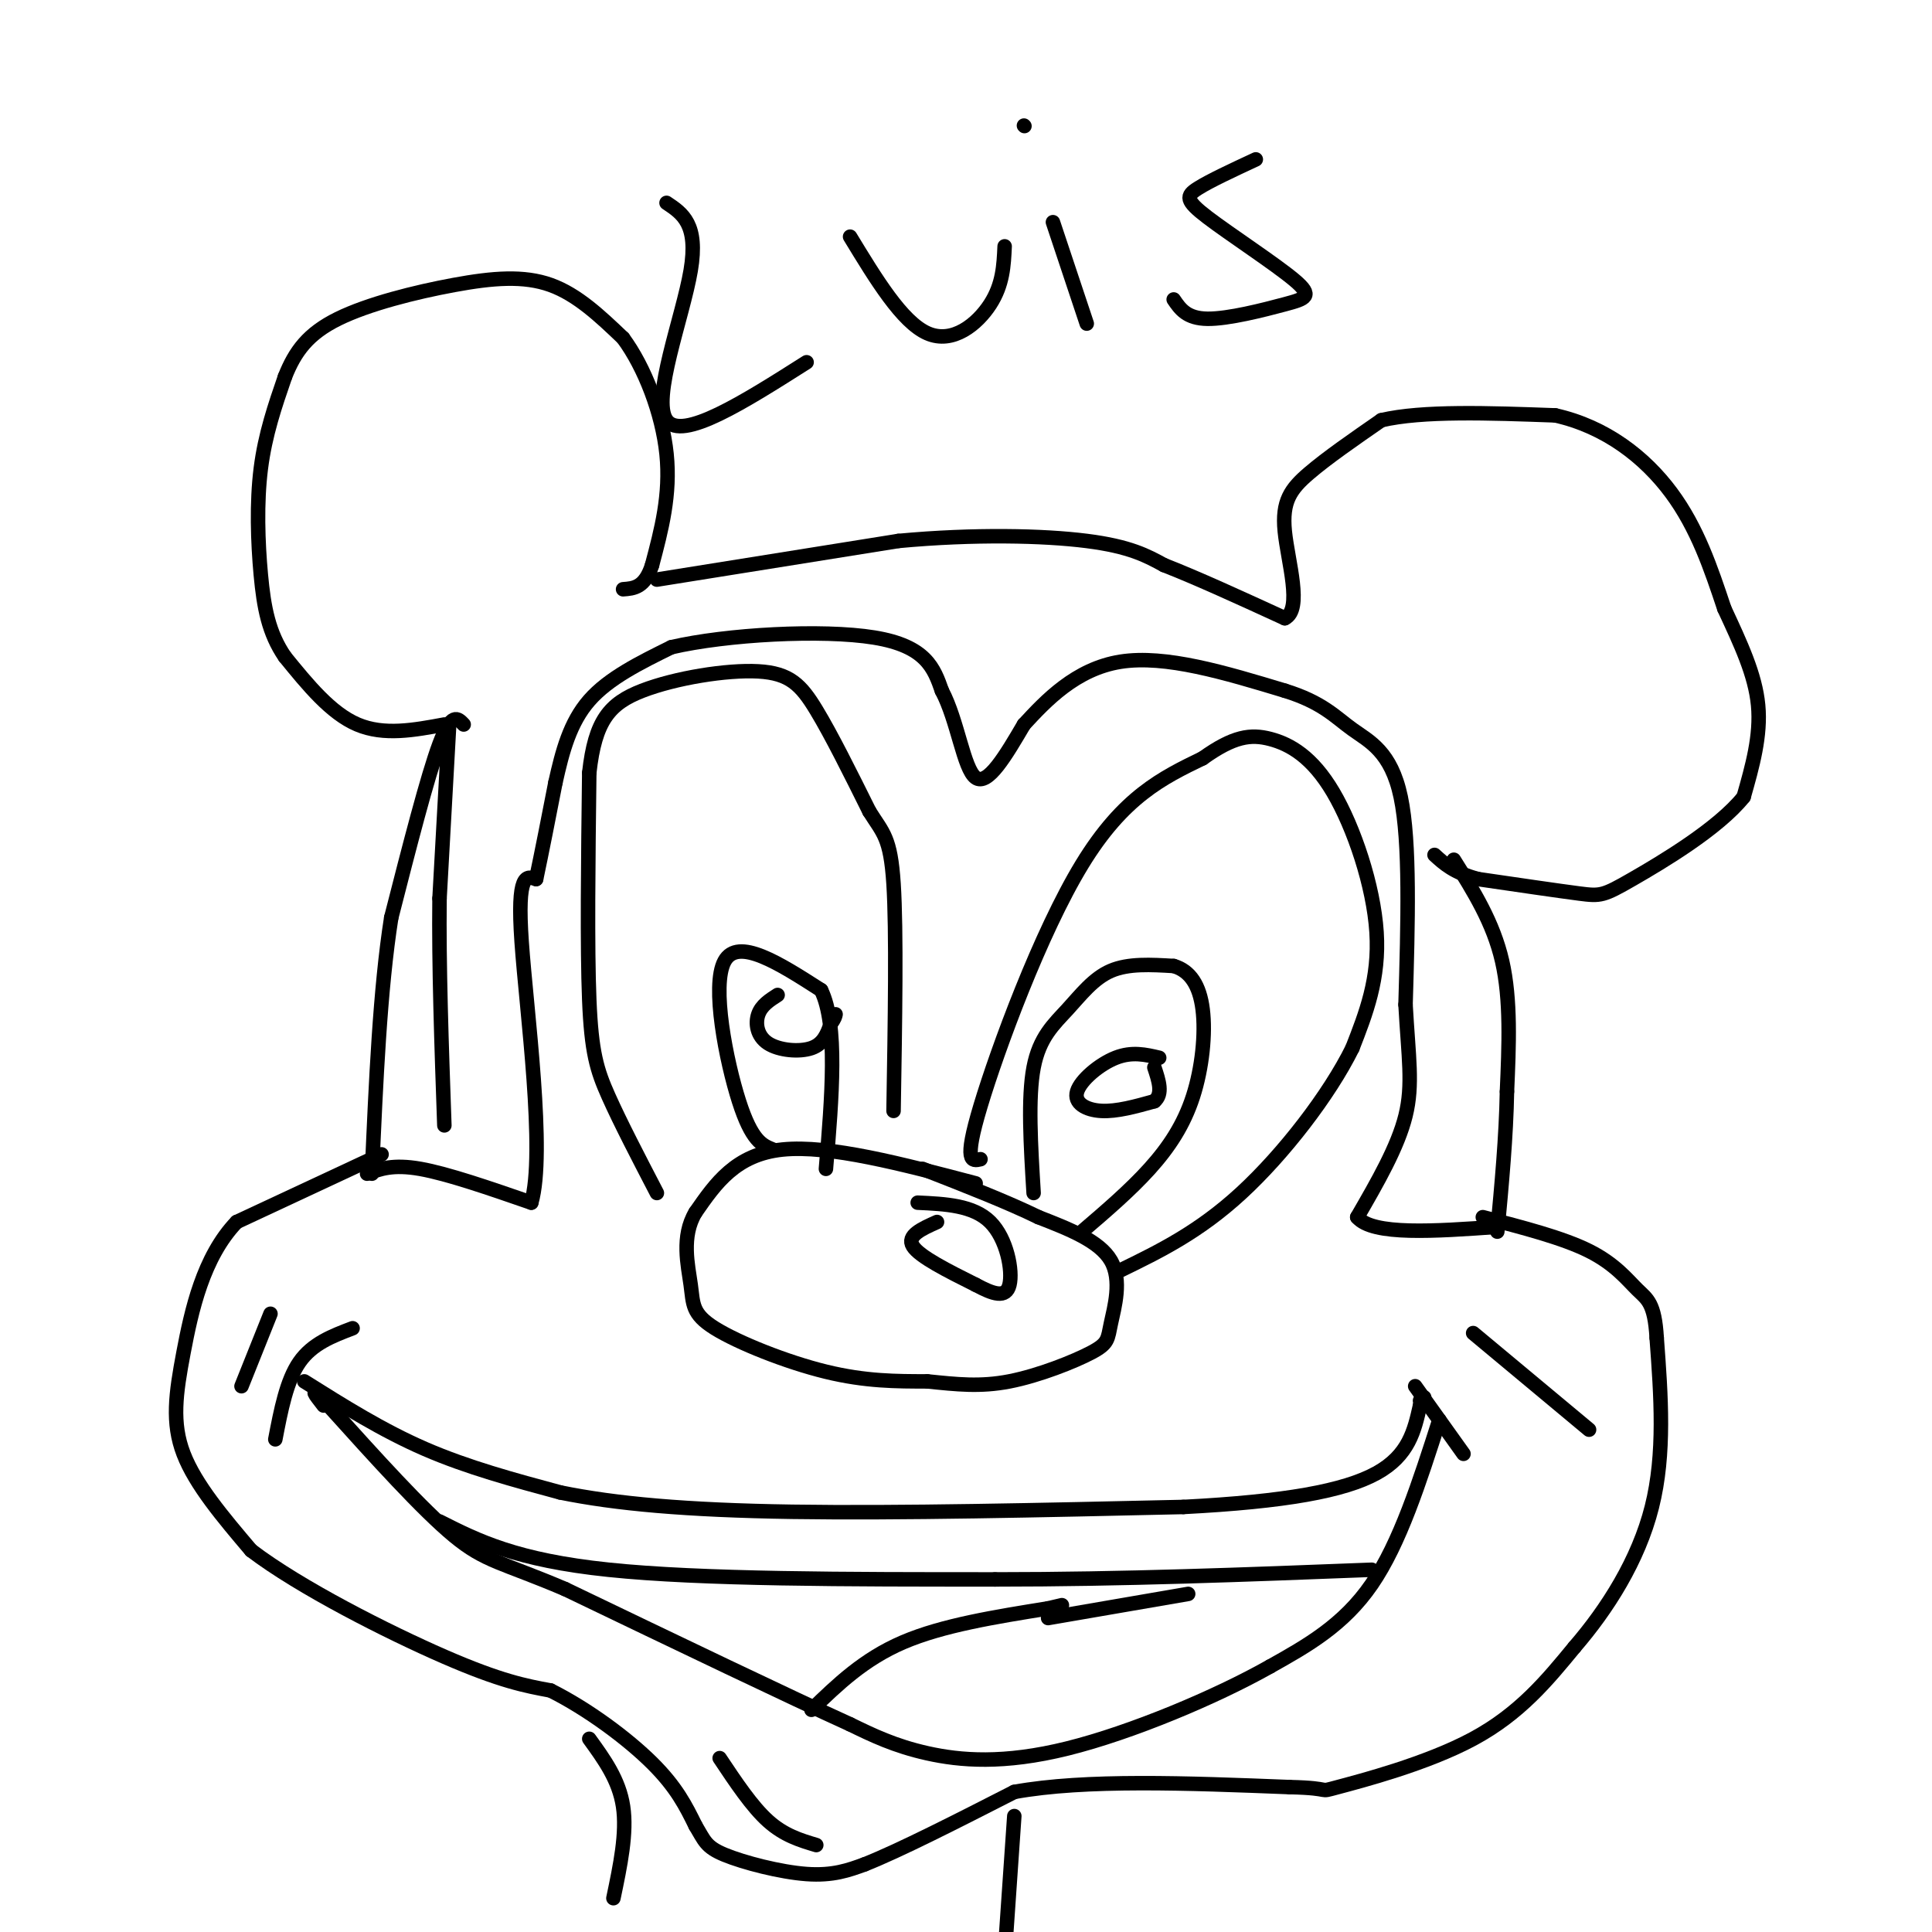 <svg viewBox='0 0 400 400' version='1.1' xmlns='http://www.w3.org/2000/svg' xmlns:xlink='http://www.w3.org/1999/xlink'><g fill='none' stroke='#000000' stroke-width='3' stroke-linecap='round' stroke-linejoin='round'><path d='M92,150c-6.250,1.167 -12.500,2.333 -18,0c-5.500,-2.333 -10.250,-8.167 -15,-14'/><path d='M59,136c-3.393,-4.929 -4.375,-10.250 -5,-17c-0.625,-6.750 -0.893,-14.929 0,-22c0.893,-7.071 2.946,-13.036 5,-19'/><path d='M59,78c2.081,-5.268 4.785,-8.938 11,-12c6.215,-3.062 15.943,-5.517 24,-7c8.057,-1.483 14.445,-1.995 20,0c5.555,1.995 10.278,6.498 15,11'/><path d='M129,70c4.467,6.022 8.133,15.578 9,24c0.867,8.422 -1.067,15.711 -3,23'/><path d='M135,117c-1.500,4.667 -3.750,4.833 -6,5'/><path d='M136,120c0.000,0.000 50.000,-8.000 50,-8'/><path d='M186,112c15.733,-1.467 30.067,-1.133 39,0c8.933,1.133 12.467,3.067 16,5'/><path d='M241,117c6.833,2.667 15.917,6.833 25,11'/><path d='M266,128c3.750,-1.786 0.625,-11.750 0,-18c-0.625,-6.250 1.250,-8.786 5,-12c3.750,-3.214 9.375,-7.107 15,-11'/><path d='M286,87c8.500,-2.000 22.250,-1.500 36,-1'/><path d='M322,86c10.444,2.333 18.556,8.667 24,16c5.444,7.333 8.222,15.667 11,24'/><path d='M357,126c3.400,7.333 6.400,13.667 7,20c0.600,6.333 -1.200,12.667 -3,19'/><path d='M361,165c-5.262,6.571 -16.917,13.500 -23,17c-6.083,3.500 -6.595,3.571 -11,3c-4.405,-0.571 -12.702,-1.786 -21,-3'/><path d='M306,182c-5.000,-1.333 -7.000,-3.167 -9,-5'/><path d='M93,150c0.000,0.000 -2.000,36.000 -2,36'/><path d='M91,186c-0.167,13.833 0.417,30.417 1,47'/><path d='M96,150c-1.250,-1.333 -2.500,-2.667 -5,4c-2.500,6.667 -6.250,21.333 -10,36'/><path d='M81,190c-2.333,14.833 -3.167,33.917 -4,53'/><path d='M301,178c4.083,6.500 8.167,13.000 10,21c1.833,8.000 1.417,17.500 1,27'/><path d='M312,226c-0.167,9.333 -1.083,19.167 -2,29'/><path d='M79,239c0.000,0.000 -30.000,14.000 -30,14'/><path d='M49,253c-6.964,7.262 -9.375,18.417 -11,27c-1.625,8.583 -2.464,14.595 0,21c2.464,6.405 8.232,13.202 14,20'/><path d='M52,321c10.089,7.689 28.311,16.911 40,22c11.689,5.089 16.844,6.044 22,7'/><path d='M114,350c7.689,3.844 15.911,9.956 21,15c5.089,5.044 7.044,9.022 9,13'/><path d='M144,378c1.881,3.107 2.083,4.375 6,6c3.917,1.625 11.548,3.607 17,4c5.452,0.393 8.726,-0.804 12,-2'/><path d='M179,386c7.167,-2.833 19.083,-8.917 31,-15'/><path d='M210,371c14.667,-2.667 35.833,-1.833 57,-1'/><path d='M267,370c9.667,0.214 5.333,1.250 10,0c4.667,-1.250 18.333,-4.786 28,-10c9.667,-5.214 15.333,-12.107 21,-19'/><path d='M326,341c6.778,-7.844 13.222,-17.956 16,-29c2.778,-11.044 1.889,-23.022 1,-35'/><path d='M343,277c-0.417,-7.286 -1.958,-8.000 -4,-10c-2.042,-2.000 -4.583,-5.286 -10,-8c-5.417,-2.714 -13.708,-4.857 -22,-7'/><path d='M202,245c-15.167,-4.000 -30.333,-8.000 -40,-7c-9.667,1.000 -13.833,7.000 -18,13'/><path d='M144,251c-3.014,5.000 -1.550,11.000 -1,15c0.550,4.000 0.187,6.000 5,9c4.813,3.000 14.804,7.000 23,9c8.196,2.000 14.598,2.000 21,2'/><path d='M192,286c6.120,0.624 10.919,1.184 17,0c6.081,-1.184 13.444,-4.111 17,-6c3.556,-1.889 3.303,-2.739 4,-6c0.697,-3.261 2.342,-8.932 0,-13c-2.342,-4.068 -8.671,-6.534 -15,-9'/><path d='M215,252c-6.500,-3.167 -15.250,-6.583 -24,-10'/><path d='M194,253c-3.167,1.417 -6.333,2.833 -5,5c1.333,2.167 7.167,5.083 13,8'/><path d='M202,266c3.655,1.964 6.292,2.875 7,0c0.708,-2.875 -0.512,-9.536 -4,-13c-3.488,-3.464 -9.244,-3.732 -15,-4'/><path d='M73,275c-4.167,1.583 -8.333,3.167 -11,7c-2.667,3.833 -3.833,9.917 -5,16'/><path d='M63,286c8.083,5.083 16.167,10.167 25,14c8.833,3.833 18.417,6.417 28,9'/><path d='M116,309c11.422,2.333 25.978,3.667 48,4c22.022,0.333 51.511,-0.333 81,-1'/><path d='M245,312c21.089,-1.089 33.311,-3.311 40,-7c6.689,-3.689 7.844,-8.844 9,-14'/><path d='M294,291c1.500,-2.500 0.750,-1.750 0,-1'/><path d='M293,287c0.000,0.000 10.000,14.000 10,14'/><path d='M298,294c-4.083,12.750 -8.167,25.500 -14,34c-5.833,8.500 -13.417,12.750 -21,17'/><path d='M263,345c-11.214,6.345 -28.750,13.708 -42,17c-13.250,3.292 -22.214,2.512 -29,1c-6.786,-1.512 -11.393,-3.756 -16,-6'/><path d='M176,357c-12.500,-5.667 -35.750,-16.833 -59,-28'/><path d='M117,329c-13.133,-5.600 -16.467,-5.600 -23,-11c-6.533,-5.400 -16.267,-16.200 -26,-27'/><path d='M68,291c-4.500,-4.500 -2.750,-2.250 -1,0'/><path d='M91,315c7.917,4.000 15.833,8.000 35,10c19.167,2.000 49.583,2.000 80,2'/><path d='M206,327c26.333,0.000 52.167,-1.000 78,-2'/><path d='M168,354c5.417,-5.250 10.833,-10.500 19,-14c8.167,-3.500 19.083,-5.250 30,-7'/><path d='M217,333c5.000,-1.167 2.500,-0.583 0,0'/><path d='M217,335c0.000,0.000 29.000,-5.000 29,-5'/><path d='M136,247c-3.778,-7.267 -7.556,-14.533 -10,-20c-2.444,-5.467 -3.556,-9.133 -4,-20c-0.444,-10.867 -0.222,-28.933 0,-47'/><path d='M122,160c1.193,-10.818 4.175,-14.364 11,-17c6.825,-2.636 17.491,-4.364 24,-4c6.509,0.364 8.860,2.818 12,8c3.140,5.182 7.070,13.091 11,21'/><path d='M180,168c2.822,4.511 4.378,5.289 5,15c0.622,9.711 0.311,28.356 0,47'/><path d='M203,240c-1.778,0.422 -3.556,0.844 0,-11c3.556,-11.844 12.444,-35.956 21,-50c8.556,-14.044 16.778,-18.022 25,-22'/><path d='M249,157c6.410,-4.590 9.935,-5.065 14,-4c4.065,1.065 8.671,3.671 13,11c4.329,7.329 8.380,19.380 9,29c0.620,9.620 -2.190,16.810 -5,24'/><path d='M280,217c-4.778,9.689 -14.222,21.911 -23,30c-8.778,8.089 -16.889,12.044 -25,16'/><path d='M214,247c-0.601,-9.863 -1.202,-19.726 0,-26c1.202,-6.274 4.208,-8.958 7,-12c2.792,-3.042 5.369,-6.440 9,-8c3.631,-1.560 8.315,-1.280 13,-1'/><path d='M243,200c3.392,0.990 5.373,3.967 6,9c0.627,5.033 -0.100,12.124 -2,18c-1.900,5.876 -4.971,10.536 -9,15c-4.029,4.464 -9.014,8.732 -14,13'/><path d='M160,238c-2.178,-0.867 -4.356,-1.733 -7,-10c-2.644,-8.267 -5.756,-23.933 -3,-29c2.756,-5.067 11.378,0.467 20,6'/><path d='M170,205c3.500,7.167 2.250,22.083 1,37'/><path d='M76,243c2.667,-1.000 5.333,-2.000 11,-1c5.667,1.000 14.333,4.000 23,7'/><path d='M110,249c3.000,-10.333 -1.000,-39.667 -2,-54c-1.000,-14.333 1.000,-13.667 3,-13'/><path d='M111,182c1.167,-5.500 2.583,-12.750 4,-20'/><path d='M115,162c1.422,-6.400 2.978,-12.400 7,-17c4.022,-4.600 10.511,-7.800 17,-11'/><path d='M139,134c11.356,-2.644 31.244,-3.756 42,-2c10.756,1.756 12.378,6.378 14,11'/><path d='M195,143c3.289,6.200 4.511,16.200 7,18c2.489,1.800 6.244,-4.600 10,-11'/><path d='M212,150c4.489,-4.867 10.711,-11.533 20,-13c9.289,-1.467 21.644,2.267 34,6'/><path d='M266,143c7.845,2.417 10.458,5.458 14,8c3.542,2.542 8.012,4.583 10,14c1.988,9.417 1.494,26.208 1,43'/><path d='M291,208c0.600,10.867 1.600,16.533 0,23c-1.600,6.467 -5.800,13.733 -10,21'/><path d='M281,252c3.167,3.833 16.083,2.917 29,2'/><path d='M161,206c-1.673,1.071 -3.345,2.143 -4,4c-0.655,1.857 -0.292,4.500 2,6c2.292,1.500 6.512,1.857 9,1c2.488,-0.857 3.244,-2.929 4,-5'/><path d='M172,212c0.833,-1.167 0.917,-1.583 1,-2'/><path d='M240,219c-2.815,-0.661 -5.631,-1.321 -9,0c-3.369,1.321 -7.292,4.625 -8,7c-0.708,2.375 1.798,3.821 5,4c3.202,0.179 7.101,-0.911 11,-2'/><path d='M239,228c1.833,-1.500 0.917,-4.250 0,-7'/><path d='M56,272c0.000,0.000 -6.000,15.000 -6,15'/><path d='M305,276c0.000,0.000 24.000,20.000 24,20'/><path d='M149,364c3.333,5.000 6.667,10.000 10,13c3.333,3.000 6.667,4.000 10,5'/><path d='M122,360c3.083,4.250 6.167,8.500 7,14c0.833,5.500 -0.583,12.250 -2,19'/><path d='M210,376c0.000,0.000 -2.000,29.000 -2,29'/><path d='M138,42c3.311,2.200 6.622,4.400 5,14c-1.622,9.600 -8.178,26.600 -5,31c3.178,4.400 16.089,-3.800 29,-12'/><path d='M176,49c5.378,8.844 10.756,17.689 16,20c5.244,2.311 10.356,-1.911 13,-6c2.644,-4.089 2.822,-8.044 3,-12'/><path d='M218,46c0.000,0.000 7.000,21.000 7,21'/><path d='M260,33c-4.767,2.218 -9.534,4.437 -12,6c-2.466,1.563 -2.630,2.471 2,6c4.630,3.529 14.056,9.678 18,13c3.944,3.322 2.408,3.818 -2,5c-4.408,1.182 -11.688,3.052 -16,3c-4.312,-0.052 -5.656,-2.026 -7,-4'/><path d='M212,26c0.000,0.000 0.100,0.100 0.1,0.1'/></g>
</svg>